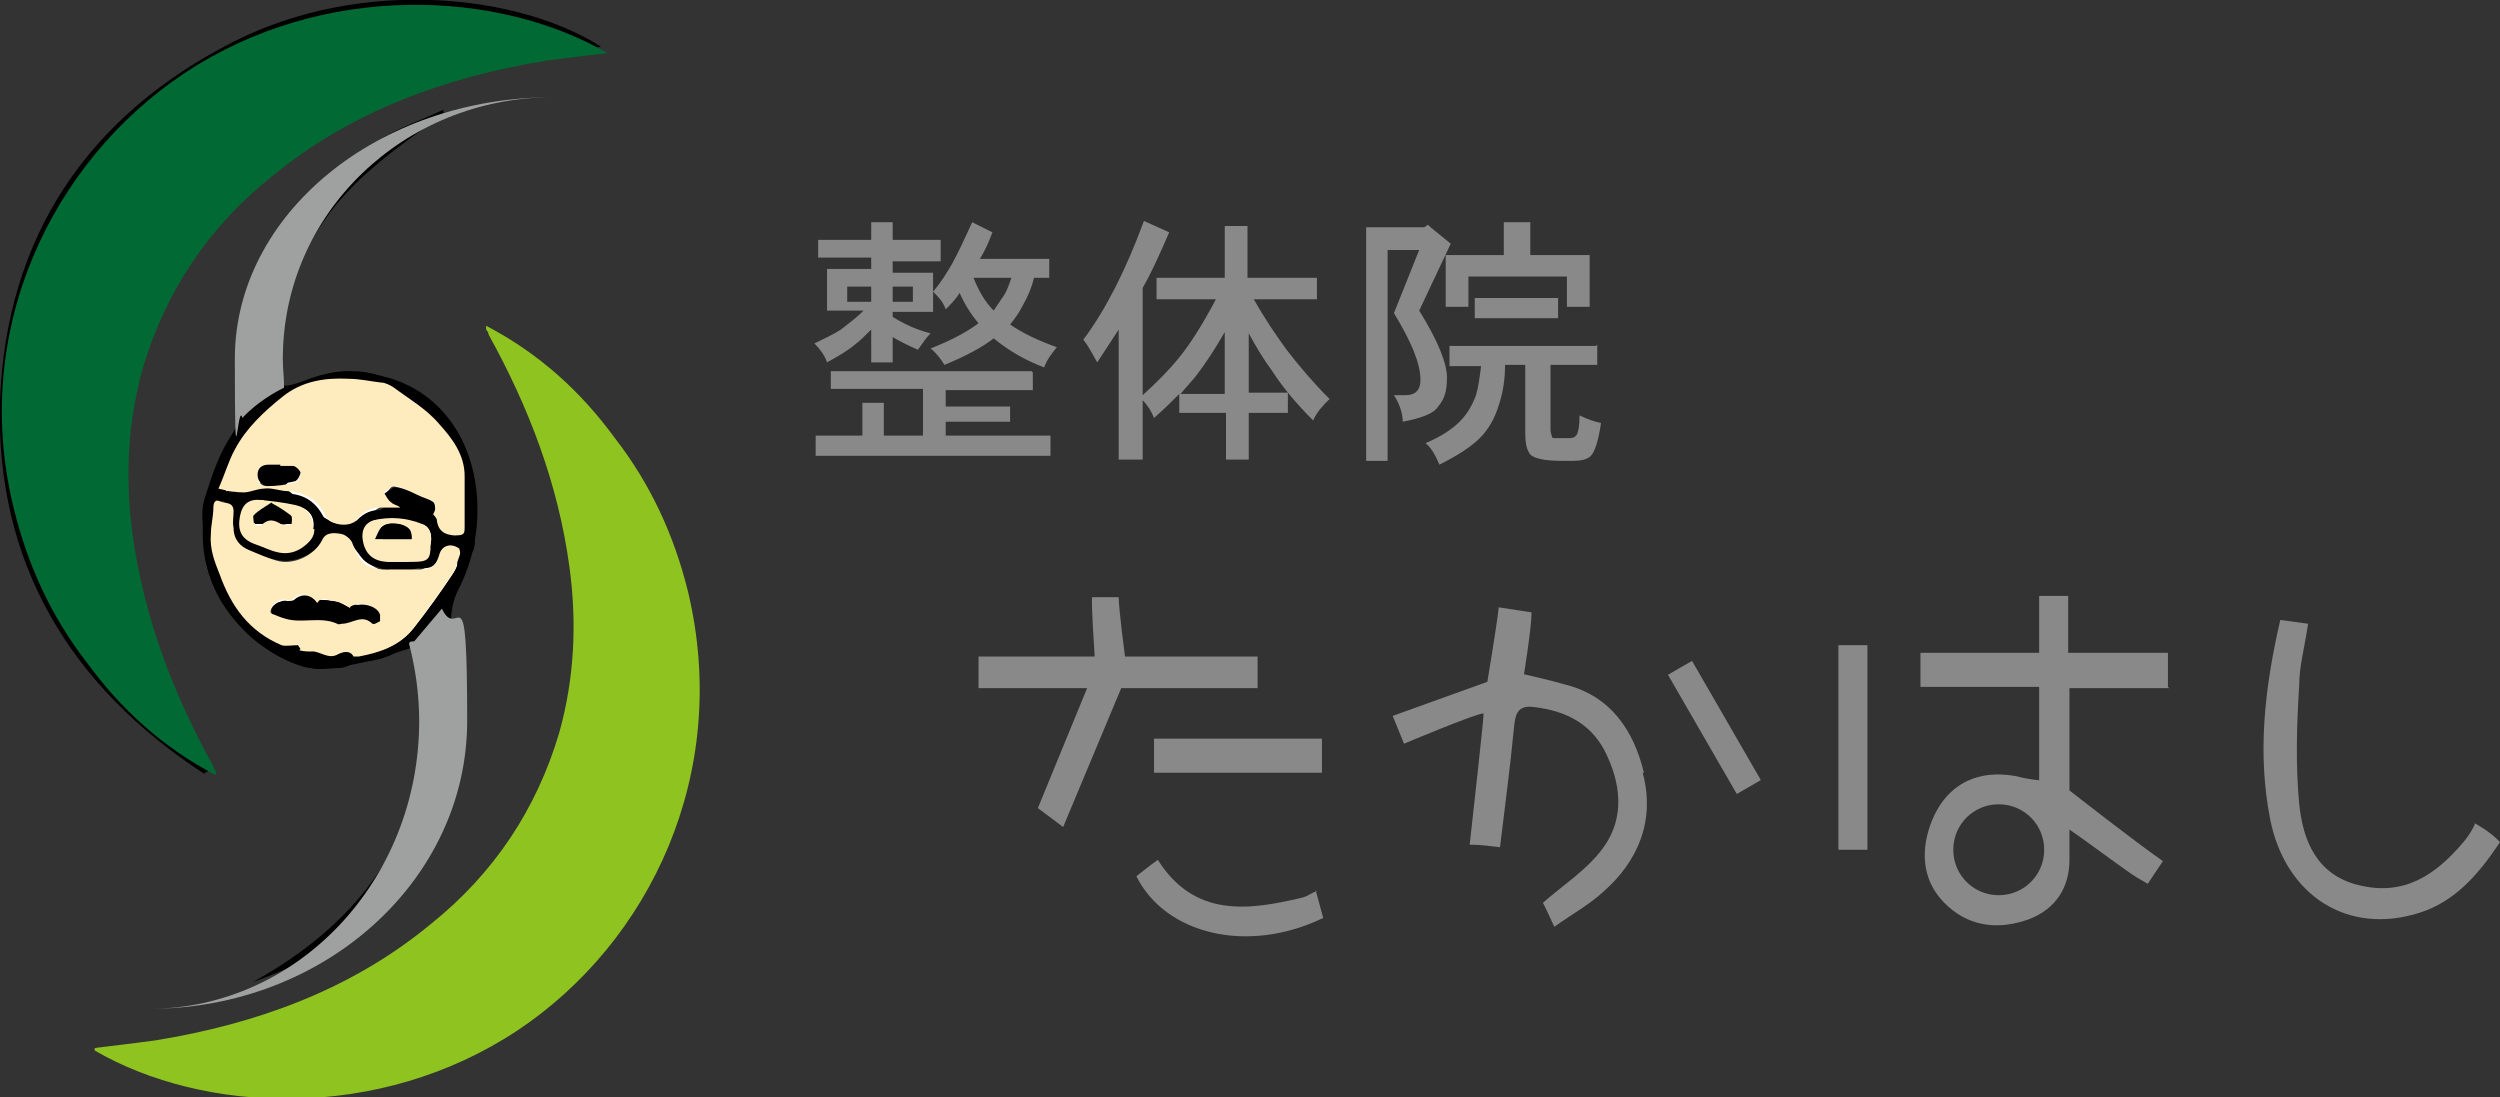 <?xml version="1.0" encoding="UTF-8"?>
<svg xmlns="http://www.w3.org/2000/svg" version="1.1" viewBox="0 0 198 86.9">
  <rect x="0" y="0" width="198" height="86.9" fill="#333333" stroke="none"/>
  <defs>
    <style>
      .cls-1, .cls-2 {
        fill: #898989;
      }

      .cls-3 {
        fill: #9fa0a0;
      }

      .cls-3, .cls-4, .cls-5, .cls-6, .cls-7, .cls-8, .cls-2 {
        fill-rule: evenodd;
      }

      .cls-4 {
        fill: #fff;
      }

      .cls-5 {
        fill: #006934;
      }

      .cls-6 {
        fill: #feebbe;
      }

      .cls-7 {
        fill: #8fc31f;
      }
    </style>
  </defs>
  <!-- Generator: Adobe Illustrator 28.7.9, SVG Export Plug-In . SVG Version: 1.2.0 Build 218)  -->
  <g>
    <g id="_レイヤー_1" data-name="レイヤー_1">
      <path class="cls-8" d="M16.2,61.3C5.6,54.4-.4,44.6,0,31.7.5,18.8,6.9,9.2,18.5,3.3c10.3-5.2,22.7-3.7,29.1.4-1.3.2-2.3.5-3.4.6-8.8,1.2-16.8,4.2-23.5,10-6.3,5.4-9.9,12.2-10.6,20.5-.6,8.1,1.4,15.8,5,23,.5,1.1,1,2.2,1.6,3.2-.2,0-.3.2-.5.2Z"/>
      <path class="cls-8" d="M35.3,8.9c-2,1.5-4.1,2.9-5.9,4.5-4.8,4.1-7.2,9.4-7.5,15.7,0,1.5.3,1.7,1.8,1.2,7.3-2.6,13.7,1.6,14.1,9.4.1,2.6-.4,4.9-1.6,7.2-.4.9-.6,2.1-.4,3.1.9,4.6,1.2,9.1,0,13.6-1.3,4.6-4.2,8-8.1,10.5-2.4,1.5-5,2.7-7.7,3.7,6.3-3.5,11.1-8.3,13-15.4.9-3.7,1.3-7.5,0-11.2-1.8.5-3.3,1.1-4.9,1.4-1.4.2-3.1.6-4.4.1-3.6-1.2-7.2-5-7.6-9.4-.3-3.6.9-6.4,2.5-9.3.4-.7.5-1.5.5-2.3.1-2,0-4,.2-5.9.8-6.9,5-11.4,10.7-14.7,1.6-1,3.4-1.6,5.1-2.4,0,0,0,.2.1.3ZM30.2,40.1c.4-.6.8-1.6,1.1-1.5,1.1.2,2.1.6,3.1,1.1.3.2.2,1,.4,1.5.3.5.8.9,1.2,1.3.3-.4.9-.9.9-1.3,0-1.3,0-2.7-.2-4-.4-2.7-3.7-6-6.2-6.4-6-.9-8.5.2-11.9,5.7-.4.7-.3,1.7-.5,2.5.8-.1,1.6-.2,2.4-.3,0,0,.2-.1.3-.2,0-.7.2-1.6.6-1.6.8-.1,1.7.2,2.6.3-.5.6-1,1.2-1.3,1.5,1.1.8,2.3,1.9,3.7,2.7.5.3,1.5,0,2.2-.1.7-.2,1.4-.8,1.8-1.1ZM17.7,39.7c-.2,0-.3,0-.5,0-.2.5-.5,1.1-.6,1.6-.2,3.6,1.2,6.6,3.8,8.7,2.4,2,5.8,2.2,8.7,1.8,3.8-.5,5.4-4,7-7.1.2-.3-.1-.8-.2-1.3-.3,0-.8,0-1,.3-2,2.3-5.5,2-7-.6-.7-1.2-1.6-1.2-2.6-.1-1.1,1.2-2.4,1.7-4,1.2-1.7-.6-3.4-1.1-3.1-3.5,0-.4-.4-.8-.6-1.2ZM21.1,39.9c0-.1-.2-.3-.3-.4-.5.4-1.2.6-1.4,1.1-.2.6-.1,1.9.2,2,1.1.6,2.4.9,3.7,1,.5,0,1.3-1,1.5-1.7.2-1-.4-1.8-1.6-1.8v1.4h-3.3c.5-.7.9-1.2,1.2-1.6ZM30.4,42.8c-.1-.5-.2-.9-.5-2-.5.9-1,1.5-.9,1.8.2.6.7,1.4,1.3,1.6.7.3,1.6.3,2.4,0,.6-.2,1.3-.8,1.4-1.3.2-.9-.2-1.8-1.4-1.6,0,.4,0,.8.1,1.3h-2.4Z"/>
      <path class="cls-4" d="M30.2,40.1c-.5.3-1.1.8-1.8,1.1-.7.2-1.6.4-2.2.1-1.4-.8-2.5-1.8-3.7-2.7.2-.3.7-.9,1.3-1.5-.9-.1-1.8-.4-2.6-.3-.4,0-.6.9-.6,1.6,0,0-.2.2-.3.2-.8.1-1.6.2-2.4.3.2-.8,0-1.8.5-2.5,3.4-5.5,5.9-6.6,11.9-5.7,2.6.4,5.8,3.7,6.2,6.4.2,1.3.3,2.7.2,4,0,.5-.6.9-.9,1.3-.4-.4-.9-.8-1.2-1.3-.2-.4,0-1.3-.4-1.5-.9-.5-2-.9-3.1-1.1-.2,0-.6.9-1.1,1.5Z"/>
      <path class="cls-4" d="M17.7,39.7c.2.4.6.8.6,1.2-.2,2.4,1.4,2.9,3.1,3.5,1.7.6,2.9,0,4-1.2,1-1.1,1.9-1.1,2.6.1,1.6,2.6,5.1,2.9,7,.6.2-.2.7-.2,1-.3,0,.4.3,1,.2,1.3-1.7,3.1-3.3,6.6-7,7.1-2.9.4-6.3.2-8.7-1.8-2.6-2.1-4.1-5.1-3.8-8.7,0-.6.4-1.1.6-1.6.2,0,.3,0,.5,0ZM30.2,49.5c0-.2.1-.4.2-.6-.5-.3-1-.7-1.6-.8-1.3-.3-2.6-.4-3.9-.5-.9,0-1.9,0-2.9.2-.3,0-.6.4-.6.7,0,.2.4.6.6.6,2.7.2,5.4.3,8.1.5Z"/>
      <path class="cls-4" d="M21.1,39.9c-.3.5-.7.9-1.2,1.6h3.3v-1.4c1.2,0,1.8.8,1.6,1.8-.1.7-1,1.7-1.5,1.7-1.2,0-2.5-.4-3.7-1-.4-.2-.4-1.4-.2-2,.1-.5.9-.7,1.4-1.1,0,.1.2.3.3.4Z"/>
      <path class="cls-4" d="M30.4,42.8h2.4c0-.5,0-.9-.1-1.3,1.3-.2,1.6.7,1.4,1.6-.1.5-.8,1.1-1.4,1.3-.7.2-1.7.2-2.4,0-.6-.2-1.1-1-1.3-1.6-.1-.4.4-.9.9-1.8.3,1,.4,1.5.5,2Z"/>
      <path class="cls-8" d="M30.2,49.5c-2.7-.1-5.4-.3-8.1-.5-.2,0-.6-.4-.6-.6,0-.3.4-.7.6-.7.9-.1,1.9-.3,2.9-.2,1.3,0,2.6.3,3.9.5.6.1,1.1.6,1.6.8,0,.2-.1.4-.2.6Z"/>
      <g>
        <path class="cls-5" d="M48.1,4.2c-1.7.2-3.3.4-4.8.6-8,1.3-15.5,4-21.8,9.2-5,4-8.4,9.1-10.2,15.2-1.2,4.3-1.4,8.7-.8,13.1.9,6.6,3.2,12.6,6.4,18.4,0,.1.1.3.2.4,0,0,0,0,0,.3-4.2-2.2-7.5-5.2-10.2-8.9-2.8-3.6-4.7-7.7-5.8-12.2C-2.4,26.2,4.1,12.8,14.6,5.8,25.6-1.5,39.5-.8,48.1,4.2Z"/>
        <path class="cls-7" d="M7.5,83c1.7-.2,3.3-.4,4.8-.6,8-1.3,15.5-4,21.8-9.2,5-4,8.4-9.1,10.2-15.2,1.2-4.3,1.4-8.7.8-13.1-.9-6.6-3.2-12.6-6.4-18.4,0-.1-.1-.3-.2-.4,0,0,0,0,0-.3,4.2,2.2,7.5,5.2,10.2,8.9,2.8,3.6,4.7,7.7,5.8,12.2,3.4,14.3-3,27.7-13.5,34.7-11,7.3-24.9,6.6-33.5,1.6Z"/>
        <path class="cls-8" d="M32.8,50.8c-.2,0-.3,0-.4.2-1,.8-2.2,1.3-3.5,1.4-.7,0-1.3.4-1.9.5-.8,0-1.7.2-2.4,0-2-.5-3.8-1.5-5.2-2.9-1.8-1.8-3-3.9-3.2-6.5,0-1.3-.4-2.7,0-4,.6-1.9,1.2-3.8,2.4-5.4,1.5-2.1,4.2-3.4,4.2-3.4,1.6-.7,3.3-1.4,5.2-1.3.8,0,1.7.2,2.5.5,2,.8,3.7,2.1,5.2,3.7,1.1,1.2,1.5,2.8,1.7,4.3.2,1.7.2,3.5.2,5.2,0,.5-.4.9-.6,1.4-.5,1-1,2-1.5,3l-2.8,3.3ZM34.2,40.9c.1.2.3.3.3.5.1.9.6,1.2,1.5,1.2.5,0,.7-.1.7-.6,0-1.4,0-2.7,0-4.1,0-1.7-1-3-2-4.1-1-1.1-2.3-1.9-3.6-2.9-.3-.2-.6-.3-1-.4-.9-.1-1.7-.3-2.6-.3-1.9,0-3.6.2-5.2,1.4-1.5,1.2-2.9,2.5-3.8,4.2-.5.9-.9,1.9-1.3,3.1.8.1,1.4.3,2,.3.5,0,1.1-.3,1.6-.3.6,0,1.3.2,1.9.2,1.4,0,2.4.7,3,2,.3.7,1.9.8,2.4.3.5-.6,1.1-1,1.9-1,.5,0,1.1,0,1.6,0-.2-.2-.5-.2-.7-.4-.2-.2-.4-.5-.6-.8.3-.2.6-.5.9-.5.3,0,.6.1.9.3.6.2,1.1.5,1.6.7.8.3,1,.6.4,1.4ZM23.8,51.4c.4,0,.6.2.9.1.7-.1,1.4.7,2.2.2.2,0,.9-.4,1.2.2,0,0,.3,0,.4,0,1.7-.3,3.2-.8,4.3-2.2,1.1-1.4,2.1-2.8,3.1-4.3.3-.4.4-1,.6-1.5,0-.2,0-.5-.1-.6-.6-.4-1.3-.1-1.5.5-.2.7-.5,1.2-1.3,1.2-.8,0-1.6,0-2.5,0-1.8,0-2.5-.4-3.1-2.1-.1-.3-.6-.6-.9-.7-.5,0-1.2-.2-1.5.5-.6,1.2-2.4,2-3.6,1.6-.7-.2-1.4-.5-2.1-.8-.8-.3-1.3-1-1.3-1.8,0-.4,0-.9,0-1.3,0-.8-.7-.6-1.1-.8-.4-.2-.5.2-.5.5,0,.7-.2,1.4-.2,2.1-.1,1.1.3,2.2.7,3.2.9,2.5,2.4,4.6,4.9,5.6.3.1.8,0,1.3,0,0,0,.1.2.2.3ZM24.9,41.9c0-1.1-.4-1.7-1.4-1.9-.9-.2-1.8-.3-2.7-.4-1-.1-1.5.3-1.7,1.3-.2,1.2.1,1.8,1.2,2.2,1.2.5,2.3,1.2,3.7.3.7-.4.9-.9,1-1.5ZM31.6,44.5h0c.4,0,.8,0,1.2,0,1.1,0,1.4-.2,1.4-1.3,0-.6,0-1.4-.7-1.7-1.2-.5-2.5-.6-3.8-.3-.6.1-1,.6-.9,1.3,0,1.3.8,2,2.1,2,.3,0,.6,0,.8,0Z"/>
        <path class="cls-6" d="M34.2,40.9c.5-.8.4-1.1-.4-1.4-.6-.2-1.1-.5-1.6-.7-.3-.1-.6-.3-.9-.3-.3,0-.6.3-.9.5.2.3.3.6.6.8.2.2.5.2.7.4-.5,0-1.1,0-1.6,0-.8,0-1.4.4-1.9,1-.5.6-2,.4-2.4-.3-.6-1.3-1.6-1.9-3-2-.6,0-1.3-.3-1.9-.2-.5,0-1.1.3-1.6.3-.6,0-1.2-.1-2-.3.5-1.1.8-2.2,1.3-3.1.9-1.7,2.3-3,3.8-4.2,1.5-1.2,3.3-1.5,5.2-1.4.9,0,1.7.2,2.6.3.3,0,.7.2,1,.4,1.2.9,2.6,1.7,3.6,2.9,1,1.1,2,2.4,2,4.1,0,1.4,0,2.7,0,4.1,0,.5-.1.6-.7.6-.8,0-1.4-.3-1.5-1.2,0-.2-.2-.3-.3-.5ZM22.2,36.9s0,0,0,0c-.3,0-.6,0-.9,0-.6,0-.9.3-.9.8,0,.5.3.8.8.8.7,0,1.5-.1,2.2-.3.2,0,.4-.5.4-.7,0-.2-.3-.5-.6-.5-.3,0-.7,0-1,0Z"/>
        <path class="cls-6" d="M23.8,51.4c0,0-.2-.3-.2-.3-.5,0-1,.1-1.3,0-2.6-1.1-4-3.1-4.9-5.6-.4-1-.8-2-.7-3.2,0-.7.2-1.4.2-2.1,0-.3.1-.7.5-.5.4.2,1.1,0,1.1.8,0,.4-.1.9,0,1.3,0,.9.5,1.5,1.3,1.8.7.3,1.4.6,2.1.8,1.3.4,3-.4,3.6-1.6.3-.7,1-.6,1.5-.5.3,0,.8.4.9.7.6,1.7,1.3,2.2,3.1,2.1.8,0,1.6,0,2.5,0,.8,0,1.1-.5,1.3-1.2.2-.7.9-.9,1.5-.5.1,0,.2.4.1.6-.2.5-.3,1.1-.6,1.5-1,1.5-2,2.9-3.1,4.3-1.1,1.4-2.7,1.9-4.3,2.2-.1,0-.4,0-.4,0-.3-.6-1-.3-1.2-.2-.8.5-1.5-.3-2.2-.2-.2,0-.5,0-.9-.1ZM27.8,48.2c-.4-.2-.8-.5-1.3-.6-.5,0-1-.5-1.4.2-.6-.9-1.4-.9-2.1-.2,0,0-.1,0-.1,0-.5-.3-.9,0-1.3.3-.1.1-.2.4-.2.6.4.1.8.3,1.1.4,1.3.4,2.8-.2,4.1.4.1,0,.3,0,.4,0,.8,0,1.6-.7,2.4,0,0,0,.4,0,.6-.2,0,0,.1-.3,0-.5-.2-.7-1.8-1-2.3-.5Z"/>
        <path class="cls-6" d="M24.9,41.9c0,.6-.3,1-1,1.5-1.4.9-2.5.1-3.7-.3-1.1-.4-1.4-1.1-1.2-2.2.2-1,.7-1.4,1.7-1.3.9.1,1.8.2,2.7.4.9.2,1.4.8,1.4,1.9ZM21.6,39.9c-.5.4-1,.6-1.4,1,0,0,0,.4,0,.6,0,.1.4.2.5.1.6-.6,1.1-.4,1.7,0,.2,0,.5,0,.7-.1,0,0,0-.5,0-.6-.4-.3-.9-.6-1.4-.9Z"/>
        <path class="cls-6" d="M31.6,44.5c-.3,0-.6,0-.8,0-1.3,0-2-.7-2.1-2,0-.7.3-1.1.9-1.3,1.3-.3,2.6-.2,3.8.3.8.3.8,1.1.7,1.7,0,1.1-.2,1.3-1.4,1.3-.4,0-.8,0-1.2,0h0ZM32.6,42.7c0-.2,0-.6-.2-.8-.4-.5-1.7-.6-2.1-.2-.3.2-.4.6-.6,1h2.9Z"/>
        <path class="cls-8" d="M22.2,36.9c.4,0,.7,0,1,0,.2,0,.5.3.6.5,0,.2-.2.6-.4.7-.7.2-1.5.2-2.2.3-.5,0-.8-.3-.8-.8,0-.5.3-.8.9-.8.3,0,.6,0,.9,0,0,0,0,0,0,0Z"/>
        <path class="cls-8" d="M27.8,48.2c.5-.6,2.1-.3,2.3.5,0,.1,0,.4,0,.5-.2.1-.5.3-.6.2-.8-.8-1.6,0-2.4,0-.1,0-.3.1-.4,0-1.3-.6-2.8,0-4.1-.4-.4-.1-.8-.3-1.1-.4,0-.2.1-.4.2-.6.3-.3.8-.6,1.3-.3,0,0,0,0,.1,0,.7-.8,1.6-.7,2.1.2.4-.7.9-.2,1.4-.2.4,0,.9.4,1.3.6Z"/>
        <path class="cls-8" d="M21.6,39.9c.6.3,1,.6,1.4.9.1.1.2.6,0,.6-.2.1-.6.2-.7.1-.6-.4-1.1-.6-1.7,0,0,0-.4,0-.5-.1,0-.2-.1-.5,0-.6.4-.4.8-.6,1.4-1Z"/>
        <path class="cls-8" d="M32.6,42.7h-2.9c.2-.4.3-.8.6-1,.5-.4,1.7-.2,2.1.2.2.2.2.6.2.8Z"/>
        <g>
          <path class="cls-3" d="M32.7,50.8c-.1,0-.3,0-.3.2.5,1.9.8,4,.8,6.1,0,12.6-9.6,22.8-21.4,22.8,13.9,0,25.2-10.2,25.2-22.8s-.7-6.1-2-8.9l-2.2,2.6Z"/>
          <path class="cls-3" d="M22.5,30.7c0-.7-.1-1.5-.1-2.3,0-11.5,9.6-20.7,21.4-20.7-13.9,0-25.2,9.3-25.2,20.7s.2,3.2.6,4.7c1.2-1.3,2.7-2.1,3.3-2.4Z"/>
        </g>
      </g>
      <g>
        <g>
          <path class="cls-1" d="M74.5,19.3v1.4h-3.8v.9h3.2v1.5c.6-.7,1.1-1.5,1.5-2.2.5-.9,1-2,1.6-3.3l1.6.8c-.3.8-.6,1.5-1,2.1h5.5v1.5h-1.2c-.2.8-.5,1.5-.9,2.2-.3.6-.6,1-1,1.5,1,.7,2.3,1.3,3.7,1.8-.4.5-.8,1-1,1.6-1.6-.6-2.9-1.4-4-2.3-.9.7-2.2,1.4-3.9,2.1-.3-.5-.7-1-1.1-1.3,1.8-.7,3-1.4,3.8-2-.6-.7-1.1-1.5-1.5-2.4-.3.5-.7.9-1.1,1.3-.2-.6-.6-1-1-1.4v1.6h-3.2v.4c.8.5,1.8,1,3,1.3-.4.4-.7.9-1,1.3-.7-.3-1.3-.6-2-1v2h-1.7v-2.6c-.5.5-.9.9-1.3,1.2-.6.5-1.3.9-2.2,1.4-.2-.6-.6-1.1-1-1.5.8-.4,1.5-.7,2.1-1.1.5-.4,1.2-.9,1.8-1.5h-2.9v-3.3h3.5v-.9h-4.2v-1.4h4.2v-1.4h1.7v1.4h3.8ZM81.8,29.5v1.4h-6.9v1.3h5.1v1.2h-5.1v1.1h8.3v1.6h-18.6v-1.6h3.7v-2.6h1.7v2.6h3.1v-3.7h-7.3v-1.4h15.9ZM69,23.9v-1.2h-1.9v1.2h1.9ZM72.3,23.9v-1.2h-1.6v1.2h1.6ZM77.1,22c.4,1,.9,1.9,1.6,2.6.2-.3.4-.6.6-.9.4-.5.6-1.1.8-1.7h-3Z"/>
          <path class="cls-1" d="M90.6,17.5l2,.9c-.7,1.6-1.3,3-2.1,4.4v8.5c1.1-1,2.1-2,2.9-3,.9-1.1,1.9-2.7,2.9-4.6h-4.7v-1.7h5.4v-4.1h1.8v4.1h5.5v1.7h-5c.9,1.6,1.8,2.9,2.6,4,1,1.3,2.1,2.6,3.4,3.9-.5.5-1,1-1.3,1.7-1.3-1.3-2.4-2.6-3.3-4-.6-.8-1.2-1.8-1.8-2.9v4.7h3.1v1.6h-3.1v3.7h-1.8v-3.7h-3.7v-1.5c-.6.6-1.3,1.3-2,1.9-.2-.5-.5-1-.9-1.4v4.7h-1.9v-10.3c-.6.9-1.1,1.7-1.7,2.6-.4-.7-.7-1.3-1.1-1.8,1.8-2.4,3.4-5.6,4.8-9.4ZM93.5,31.2h3.5v-4.9c-.8,1.4-1.6,2.6-2.3,3.5-.4.5-.8.9-1.2,1.4Z"/>
          <path class="cls-1" d="M113.3,18l1.6,1.3-2.5,5.3c1.5,2.4,2.2,4.2,2.2,5.3s-.2,1.7-.7,2.3c-.3.5-1.2.9-2.8,1.2,0-.7-.3-1.5-.7-2.1h.9c.8,0,1.2-.4,1.2-1.2,0-1.3-.7-3-2.1-5.3l2-5h-2.5v16.7h-1.7v-18.5h4.6l.3-.2ZM126.5,27.3v1.6h-3.7v4.8c0,.4,0,.6.1.8,0,.2.1.2.3.2h1c.3,0,.5,0,.7-.3.1-.2.2-.7.2-1.5.6.3,1.2.5,1.7.6-.2,1.4-.5,2.3-.8,2.6-.3.3-.8.4-1.4.4h-.9c-1.4,0-2.2-.2-2.5-.5-.3-.4-.4-.9-.4-1.8v-5.3h-1.6c0,1.3-.2,2.3-.5,3.2-.3,1-.8,1.9-1.5,2.6-.7.7-1.8,1.4-3.2,2.1-.3-.7-.6-1.3-1.1-1.7,1.2-.5,2.1-1.1,2.7-1.7.6-.6,1-1.3,1.3-2.1.2-.7.3-1.5.4-2.3h-2.5v-1.6h11.6ZM119.1,17.6h2.1v2.6h4.7v4.1h-1.8v-2.4h-7.8v2.4h-1.8v-4.1h4.6v-2.6ZM123.4,23.6v1.6h-6.6v-1.6h6.6Z"/>
        </g>
        <path class="cls-2" d="M89.1,52s-.5-3.8-.5-4.7h-2.1c-.1.3.2,4.7.2,4.7h-9.2v2.5h8.6l-3.9,9.5,2,1.5,4.6-11s9.8,0,10.8,0v-2.5c-1,0-10.5,0-10.5,0Z"/>
        <rect class="cls-1" x="91.4" y="58.5" width="13.3" height="2.7"/>
        <path class="cls-2" d="M104.3,70.6c-.3,0-.7.4-1.2.5-4.2,1-8.5,1.6-11.4-3-.7.5-1.2.9-1.7,1.3,2.3,4.6,8.8,6.2,14.8,3.3l-.6-2.2Z"/>
        <path class="cls-2" d="M130.2,61.2c-.8-3.3-2.6-6.1-6.3-7-1-.3-3.2-.8-3.2-.8,0,0,.6-3.7.6-4.9l-2.6-.4s0,0,0,0c-.1,1.1-.9,5.9-.9,5.9l-7.5,2.7.9,2.2s5.7-2.4,6.3-2.4c0,.6-.8,7.6-1.1,10.4.9,0,1.5.1,2.4.2.4-3.3.8-6.3,1.1-9.4.1-1,.2-1.9,1.6-1.7,2.6.3,4.7,1.4,5.8,3.9,1.2,2.6,1.3,5.3-.6,7.6-1.2,1.5-2.9,2.6-4.5,4,.2.4.5,1,.9,1.9,1.4-1,2.7-1.7,3.8-2.7,2.9-2.5,4.2-5.8,3.2-9.5Z"/>
        <rect class="cls-1" x="134.7" y="52.3" width="2.2" height="10.9" transform="translate(-10.7 75.5) rotate(-30)"/>
        <rect class="cls-1" x="145.6" y="51.1" width="2.3" height="16.2"/>
        <path class="cls-2" d="M196,65.3s-.3.7-.9,1.4c-2.2,2.6-4.7,4.3-8.3,3.4-3.3-.8-4.4-3.5-4.7-6.4-.3-3.1-.2-6.3,0-9.5,0-1.4.4-2.8.7-4.8l-2.2-.3c-1.3,5.6-1.8,10.7-.8,15.8,1.2,6,6.1,9.2,11.8,7.4,2.9-.9,4.8-3.2,6.4-5.6-.7-.8-2-1.5-2-1.5Z"/>
        <path class="cls-2" d="M171.7,54.4v-2.7h-7.9v-4.5h-2.3v4.5h-9.4v2.7h9.4v7.4s-1-.1-1.7-.3c-3.5-.7-6.1.9-7.1,4.4-.6,2.2-.2,4.3,1.6,5.9,1.9,1.7,4.2,1.8,6.4,1,2.1-.8,3.2-2.5,3.2-4.7,0-.6,0-1.4,0-2.4,1.6,1.1,3.3,2.4,4.6,3.3.4.3.9.6,1.6,1l1.2-1.8c-2.3-1.6-7.4-5.6-7.4-5.6v-8.1h7.9ZM158.3,70.9c-2,0-3.6-1.6-3.6-3.6s1.6-3.6,3.6-3.6,3.6,1.6,3.6,3.6-1.6,3.6-3.6,3.6Z"/>
      </g>
    </g>
  </g>
</svg>
